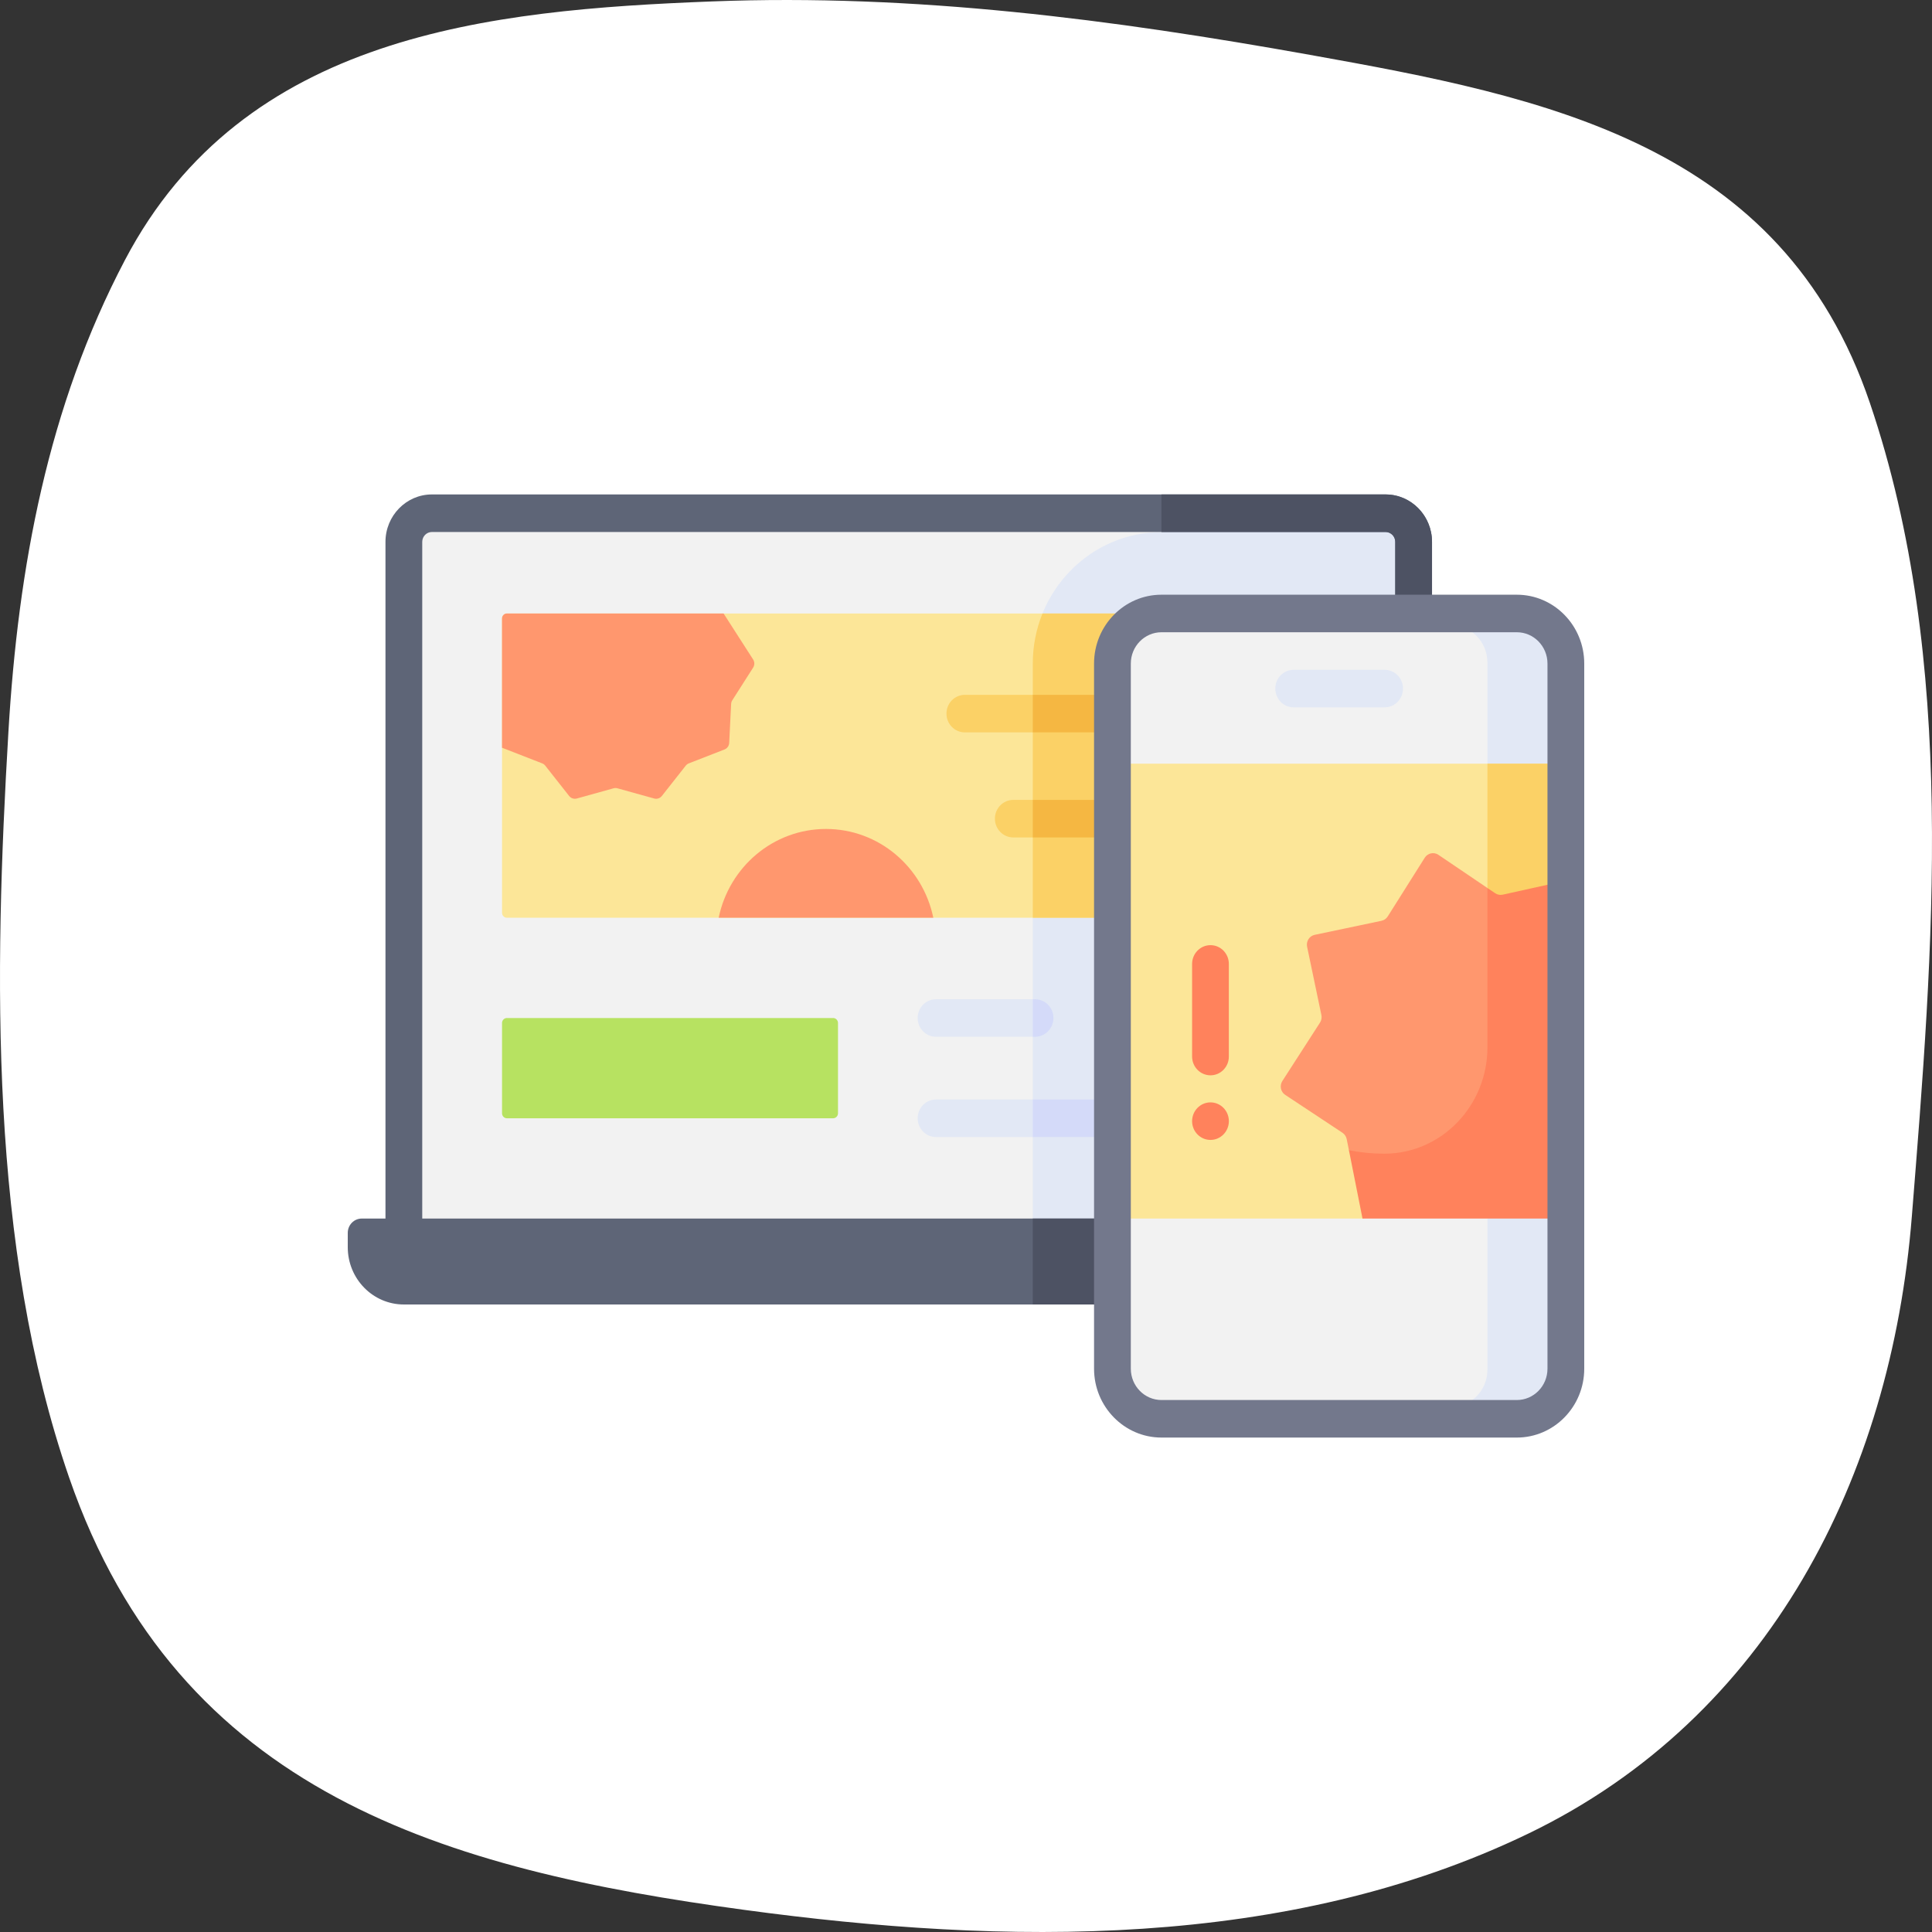 <svg width="100" height="100" viewBox="0 0 100 100" fill="none" xmlns="http://www.w3.org/2000/svg">
<rect x="0" y="0" width="100" height="100" fill="#333333" stroke="none"/>
<path d="M67.811 2.841C57.581 1.009 47.362 -0.335 36.843 0.074C25.329 0.521 12.619 1.755 6.467 13.46C2.477 21.051 0.94 29.349 0.435 37.892C-0.307 50.442 -0.561 64.492 3.576 76.471C9.241 92.875 23.129 96.767 38.526 98.855C51.971 100.679 66.585 100.948 79.109 94.905C91.562 88.895 97.879 76.457 98.956 62.97C100.059 49.156 101.323 34.229 96.786 20.859C92.226 7.425 79.988 5.021 67.811 2.841Z" fill="white"/>
<g clip-path="url(#clip0_64_1413)">
<path d="M73.169 65.165H20.904V28.047C20.904 27.228 21.554 26.564 22.355 26.564H71.717C72.519 26.564 73.169 27.228 73.169 28.047V65.165H73.169Z" fill="#F2F2F2"/>
<path d="M73.169 28.047V65.165H53.457V34.345C53.457 30.594 56.444 27.543 60.117 27.543L66.291 26.564L73.084 27.543C73.139 27.701 73.169 27.871 73.169 28.047Z" fill="#E2E8F5"/>
<path d="M73.169 66.137H20.904C20.378 66.137 19.952 65.702 19.952 65.165V28.047C19.952 26.693 21.03 25.592 22.355 25.592H71.717C73.043 25.592 74.121 26.693 74.121 28.047V65.165C74.121 65.702 73.695 66.137 73.169 66.137ZM21.855 64.194H72.218V28.047C72.218 27.765 71.993 27.536 71.717 27.536H22.355C22.079 27.536 21.855 27.765 21.855 28.047V64.194Z" fill="#5E6577"/>
<path d="M74.121 28.047V65.165C74.121 65.702 73.695 66.137 73.169 66.137H56.628V64.194H72.218V28.047C72.218 27.794 72.038 27.585 71.802 27.543C71.774 27.538 71.746 27.535 71.717 27.535H60.117V25.592H71.717C72.874 25.592 73.842 26.43 74.069 27.543C74.103 27.705 74.121 27.875 74.121 28.047Z" fill="#4D5263"/>
<path d="M73.169 67.52H20.904C19.3 67.52 18 66.192 18 64.554V63.813C18 63.403 18.325 63.072 18.726 63.072H75.347C75.748 63.072 76.073 63.403 76.073 63.813V64.554C76.073 66.192 74.773 67.52 73.169 67.52Z" fill="#5E6577"/>
<path d="M76.073 63.813V64.554C76.073 66.193 74.773 67.519 73.169 67.519H53.457V63.072H75.347C75.748 63.072 76.073 63.403 76.073 63.813Z" fill="#4D5263"/>
<path d="M67.834 47.502H26.239C26.099 47.502 25.985 47.386 25.985 47.243V32.013C25.985 31.87 26.099 31.754 26.239 31.754H67.834C67.974 31.754 68.088 31.87 68.088 32.013V47.243C68.088 47.386 67.974 47.502 67.834 47.502Z" fill="#FCE698"/>
<path d="M68.087 32.013V47.243C68.087 47.387 67.975 47.502 67.834 47.502H53.457V34.345C53.457 33.428 53.636 32.552 53.959 31.754H67.834C67.974 31.754 68.087 31.869 68.087 32.013Z" fill="#FBD166"/>
<path d="M43.121 57.882H26.239C26.099 57.882 25.985 57.766 25.985 57.623V52.951C25.985 52.808 26.099 52.692 26.239 52.692H43.121C43.261 52.692 43.375 52.808 43.375 52.951V57.623C43.375 57.766 43.261 57.882 43.121 57.882Z" fill="#B7E261"/>
<path d="M62.281 37.908H49.94C49.414 37.908 48.989 37.473 48.989 36.936C48.989 36.399 49.414 35.964 49.94 35.964H62.281C62.806 35.964 63.232 36.4 63.232 36.936C63.232 37.473 62.806 37.908 62.281 37.908Z" fill="#FBD166"/>
<path d="M62.281 43.346H52.447C51.922 43.346 51.496 42.911 51.496 42.374C51.496 41.837 51.922 41.402 52.447 41.402H62.281C62.806 41.402 63.232 41.837 63.232 42.374C63.232 42.911 62.806 43.346 62.281 43.346Z" fill="#FBD166"/>
<path d="M62.281 37.908H53.457V35.965H62.281C62.806 35.965 63.232 36.4 63.232 36.936C63.233 37.473 62.806 37.908 62.281 37.908Z" fill="#F5B742"/>
<path d="M63.233 42.374C63.233 42.91 62.806 43.346 62.281 43.346H53.457V41.402H62.281C62.806 41.402 63.233 41.838 63.233 42.374Z" fill="#F5B742"/>
<path d="M38.981 34.558L37.904 36.245C37.867 36.303 37.846 36.369 37.843 36.438L37.743 38.45C37.736 38.604 37.64 38.739 37.499 38.793L35.655 39.511C35.592 39.535 35.537 39.577 35.494 39.63L34.258 41.199C34.163 41.319 34.007 41.371 33.861 41.331L31.958 40.802C31.892 40.784 31.824 40.784 31.758 40.802L29.855 41.331C29.709 41.371 29.553 41.319 29.458 41.199L28.222 39.63C28.179 39.575 28.125 39.535 28.061 39.511L25.985 38.702V32.013C25.985 31.869 26.099 31.754 26.238 31.754H37.453L38.981 34.133C39.064 34.261 39.064 34.428 38.981 34.558Z" fill="#FF976E"/>
<path d="M48.308 47.502H37.199C37.74 44.876 40.021 42.907 42.754 42.907C45.485 42.907 47.766 44.876 48.308 47.502Z" fill="#FF976E"/>
<path d="M53.573 53.664H48.449C47.923 53.664 47.498 53.229 47.498 52.692C47.498 52.155 47.923 51.72 48.449 51.72H53.573C54.099 51.72 54.525 52.156 54.525 52.692C54.525 53.229 54.099 53.664 53.573 53.664Z" fill="#E2E8F5"/>
<path d="M68.088 58.853H48.449C47.923 58.853 47.498 58.418 47.498 57.882C47.498 57.345 47.923 56.91 48.449 56.91H68.088C68.613 56.91 69.039 57.345 69.039 57.882C69.039 58.418 68.613 58.853 68.088 58.853Z" fill="#E2E8F5"/>
<path d="M69.039 57.881C69.039 58.419 68.614 58.853 68.087 58.853H53.457V56.91H68.087C68.614 56.91 69.039 57.345 69.039 57.881Z" fill="#D4DAF9"/>
<path d="M53.574 53.664H53.457V51.721H53.574C54.099 51.721 54.525 52.156 54.525 52.692C54.525 53.229 54.099 53.664 53.574 53.664Z" fill="#D4DAF9"/>
<path d="M78.511 73.436H60.117C58.716 73.436 57.58 72.276 57.58 70.845V34.345C57.58 32.914 58.716 31.754 60.117 31.754H78.511C79.913 31.754 81.049 32.914 81.049 34.345V70.845C81.049 72.276 79.913 73.436 78.511 73.436Z" fill="#F2F2F2"/>
<path d="M78.511 31.754H73.754V32.35H75.086C76.136 32.35 76.989 33.22 76.989 34.293V70.896C76.989 71.97 76.136 72.839 75.086 72.839H73.301V73.436H78.511C79.913 73.436 81.049 72.277 81.049 70.845V34.345C81.048 32.913 79.913 31.754 78.511 31.754Z" fill="#E2E8F5"/>
<path d="M71.668 36.612H66.96C66.435 36.612 66.009 36.177 66.009 35.641C66.009 35.104 66.435 34.669 66.96 34.669H71.668C72.193 34.669 72.619 35.104 72.619 35.641C72.619 36.177 72.193 36.612 71.668 36.612Z" fill="#E2E8F5"/>
<path d="M81.049 39.527H57.58V63.072H70.523L81.049 61.323V39.527Z" fill="#FCE698"/>
<path d="M76.989 39.528H81.049V47.502H76.989V39.528Z" fill="#FBD166"/>
<path d="M81.049 45.584V62.592L70.937 62.275L69.82 59.535L69.706 58.963C69.678 58.826 69.598 58.707 69.484 58.63L66.523 56.671C66.286 56.516 66.22 56.192 66.375 55.952L68.322 52.932C68.397 52.817 68.424 52.674 68.395 52.538L67.655 49.002C67.597 48.721 67.773 48.445 68.049 48.387L71.505 47.66C71.638 47.633 71.755 47.551 71.829 47.434L73.744 44.397C73.898 44.154 74.215 44.086 74.451 44.245L76.989 45.963L77.523 47.459C77.637 47.537 77.777 47.563 77.91 47.535L81.049 45.584Z" fill="#FF976E"/>
<path d="M77.777 46.309C77.644 46.337 77.504 46.311 77.39 46.233L76.989 45.963V54.213C76.989 57.217 74.63 59.695 71.688 59.714C71.668 59.714 71.648 59.714 71.628 59.714C71.009 59.714 70.405 59.652 69.82 59.534L70.523 63.071H81.048V45.584L77.777 46.309Z" fill="#FF825C"/>
<path d="M78.511 74.408H60.117C58.194 74.408 56.628 72.81 56.628 70.845V34.345C56.628 32.38 58.193 30.782 60.117 30.782H78.511C80.435 30.782 82 32.38 82 34.345V70.845C82 72.81 80.435 74.408 78.511 74.408ZM60.117 32.725C59.243 32.725 58.531 33.452 58.531 34.345V70.845C58.531 71.738 59.243 72.465 60.117 72.465H78.511C79.386 72.465 80.097 71.738 80.097 70.845V34.345C80.097 33.452 79.386 32.725 78.511 32.725H60.117Z" fill="#73788C"/>
<path d="M62.654 55.658C62.129 55.658 61.703 55.223 61.703 54.686V49.892C61.703 49.356 62.129 48.921 62.654 48.921C63.18 48.921 63.605 49.356 63.605 49.892V54.686C63.605 55.223 63.18 55.658 62.654 55.658Z" fill="#FF825C"/>
<path d="M62.654 59.002C63.18 59.002 63.606 58.567 63.606 58.031C63.606 57.494 63.18 57.059 62.654 57.059C62.129 57.059 61.703 57.494 61.703 58.031C61.703 58.567 62.129 59.002 62.654 59.002Z" fill="#FF825C"/>
</g>
<defs>
<clipPath id="clip0_64_1413">
<rect width="64" height="65.364" fill="white" transform="translate(18 17.318)"/>
</clipPath>
</defs>
</svg>
